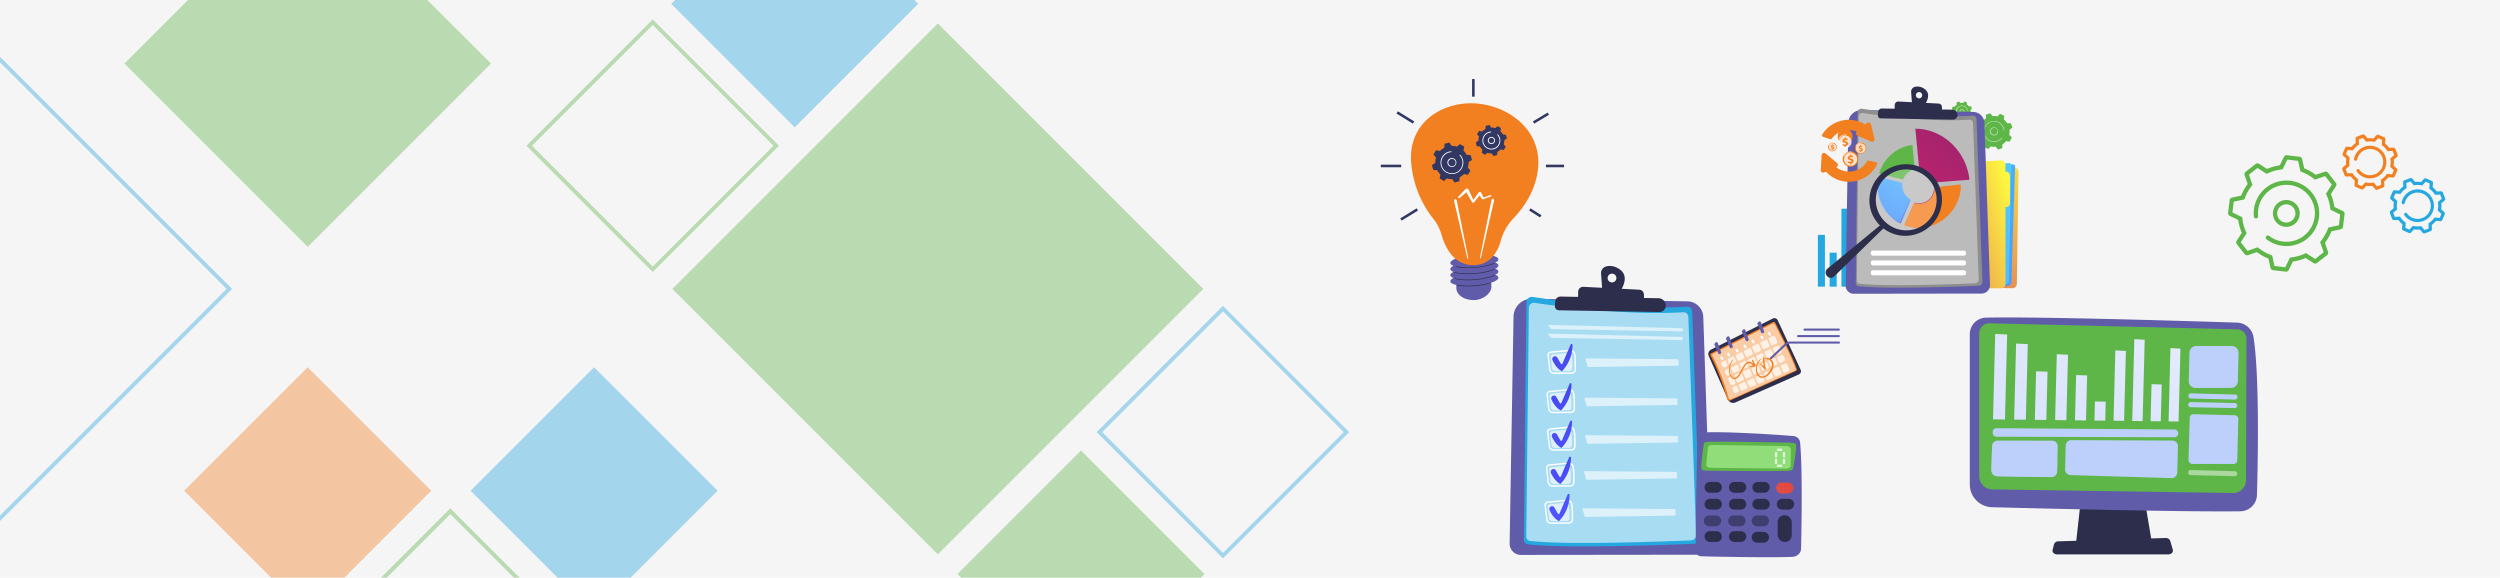 <svg xmlns="http://www.w3.org/2000/svg" xmlns:xlink="http://www.w3.org/1999/xlink" viewBox="0 0 1921 444"><defs><style>.cls-1{fill:#f5f5f5;}.cls-2{fill:#5eb649;}.cls-21,.cls-28,.cls-29,.cls-3,.cls-32,.cls-43,.cls-55{fill:#fff;}.cls-4{fill:#e992ec;}.cls-5{fill:url(#linear-gradient);}.cls-6{fill:url(#linear-gradient-2);}.cls-7{fill:url(#linear-gradient-3);}.cls-8{fill:url(#linear-gradient-4);}.cls-9{fill:url(#linear-gradient-5);}.cls-10{fill:#25a8e0;}.cls-11{fill:url(#linear-gradient-6);}.cls-12{fill:url(#linear-gradient-7);}.cls-13{fill:url(#linear-gradient-8);}.cls-14{fill:url(#linear-gradient-9);}.cls-15{fill:url(#linear-gradient-10);}.cls-16{fill:url(#linear-gradient-11);}.cls-17{fill:url(#linear-gradient-12);}.cls-18{fill:url(#linear-gradient-13);}.cls-19{fill:#605caa;}.cls-20{fill:#8e8e8e;}.cls-21,.cls-56{opacity:0.4;}.cls-22,.cls-41{fill:#2d2d4c;}.cls-23{fill:url(#linear-gradient-14);}.cls-24{fill:#f38020;}.cls-25{fill:url(#_2);}.cls-26{fill:url(#_2-2);}.cls-27{fill:url(#linear-gradient-15);}.cls-28{opacity:0.78;}.cls-29{opacity:0.21;}.cls-30{fill:#333863;}.cls-31,.cls-59,.cls-60,.cls-61{fill:none;}.cls-31{stroke:#333863;stroke-width:2px;}.cls-31,.cls-59,.cls-60{stroke-miterlimit:10;}.cls-32,.cls-33{opacity:0.6;}.cls-34{fill:url(#linear-gradient-16);}.cls-35{fill:url(#linear-gradient-17);}.cls-36{fill:url(#linear-gradient-18);}.cls-37{fill:url(#linear-gradient-19);}.cls-38{fill:url(#linear-gradient-20);}.cls-39{fill:#90dd7a;}.cls-40{fill:url(#linear-gradient-21);}.cls-41{opacity:0.63;}.cls-42{opacity:0.7;}.cls-43{opacity:0.72;}.cls-44{fill:#bdd0fb;}.cls-45{fill:url(#linear-gradient-22);}.cls-46{fill:url(#linear-gradient-23);}.cls-47{fill:url(#linear-gradient-24);}.cls-48{fill:url(#linear-gradient-25);}.cls-49{fill:url(#linear-gradient-26);}.cls-50{fill:url(#linear-gradient-27);}.cls-51{fill:url(#linear-gradient-28);}.cls-52{fill:url(#linear-gradient-29);}.cls-53{fill:url(#linear-gradient-30);}.cls-54{fill:url(#linear-gradient-31);}.cls-55{opacity:0.47;}.cls-57{fill:#61b34b;}.cls-58{fill:#29a7df;}.cls-59{stroke:#61b34b;}.cls-59,.cls-60{stroke-width:3px;}.cls-60{stroke:#29a7df;}.cls-62{fill:#ef8023;}</style><linearGradient id="linear-gradient" x1="1585.3" y1="123.49" x2="1473.12" y2="270.76" gradientUnits="userSpaceOnUse"><stop offset="0" stop-color="#fdf53f"/><stop offset="1" stop-color="#d93c65"/></linearGradient><linearGradient id="linear-gradient-2" x1="1575.36" y1="170.19" x2="1486.96" y2="176.71" gradientUnits="userSpaceOnUse"><stop offset="0" stop-color="#53d8ff"/><stop offset="1" stop-color="#3840f7"/></linearGradient><linearGradient id="linear-gradient-3" x1="1552.53" y1="171.4" x2="1478.7" y2="175.04" xlink:href="#linear-gradient-2"/><linearGradient id="linear-gradient-4" x1="1547.98" y1="164.74" x2="1454.79" y2="190.34" xlink:href="#linear-gradient"/><linearGradient id="linear-gradient-5" x1="1542.52" y1="145.08" x2="1452.67" y2="169.76" xlink:href="#linear-gradient"/><linearGradient id="linear-gradient-6" x1="1485.16" y1="104.84" x2="1405.16" y2="253" gradientUnits="userSpaceOnUse"><stop offset="0" stop-color="#b37cff"/><stop offset="1" stop-color="#f895e7"/></linearGradient><linearGradient id="linear-gradient-7" x1="1484.33" y1="104.39" x2="1404.32" y2="252.55" xlink:href="#linear-gradient-6"/><linearGradient id="linear-gradient-8" x1="1493.22" y1="109.19" x2="1413.21" y2="257.35" xlink:href="#linear-gradient-6"/><linearGradient id="linear-gradient-9" x1="1502.27" y1="114.07" x2="1422.26" y2="262.23" xlink:href="#linear-gradient-6"/><linearGradient id="linear-gradient-10" x1="1501.15" y1="113.47" x2="1421.14" y2="261.63" xlink:href="#linear-gradient-6"/><linearGradient id="linear-gradient-11" x1="1509.75" y1="118.11" x2="1429.74" y2="266.27" xlink:href="#linear-gradient-6"/><linearGradient id="linear-gradient-12" x1="1519.17" y1="123.2" x2="1439.16" y2="271.36" xlink:href="#linear-gradient-6"/><linearGradient id="linear-gradient-13" x1="1534.5" y1="131.48" x2="1454.49" y2="279.64" xlink:href="#linear-gradient-6"/><linearGradient id="linear-gradient-14" x1="1582.91" y1="326.8" x2="1599.9" y2="359.2" gradientTransform="translate(-133.7 -2.76) rotate(-6.38)" gradientUnits="userSpaceOnUse"><stop offset="0" stop-color="#cb236d"/><stop offset="1" stop-color="#4c246d"/></linearGradient><linearGradient id="_2" x1="1555.74" y1="318.02" x2="1574.95" y2="355.43" gradientTransform="translate(-133.7 -2.76) rotate(-6.38)" gradientUnits="userSpaceOnUse"><stop offset="0" stop-color="#53d8ff"/><stop offset="0.79" stop-color="#3e60f9"/><stop offset="1" stop-color="#3840f7"/></linearGradient><linearGradient id="_2-2" x1="1598.81" y1="275.09" x2="1490.6" y2="424.74" xlink:href="#_2"/><linearGradient id="linear-gradient-15" x1="1559.91" y1="340.64" x2="1733.18" y2="180.52" xlink:href="#linear-gradient-14"/><linearGradient id="linear-gradient-16" x1="622.32" y1="3371.01" x2="553.7" y2="3488.13" gradientTransform="matrix(1, -0.02, 0.02, 1, 557.77, -3113.24)" gradientUnits="userSpaceOnUse"><stop offset="0" stop-color="#4042e2"/><stop offset="1" stop-color="#4f52ff"/></linearGradient><linearGradient id="linear-gradient-17" x1="623.57" y1="3340.86" x2="554.95" y2="3457.98" xlink:href="#linear-gradient-16"/><linearGradient id="linear-gradient-18" x1="634.88" y1="3378.37" x2="566.26" y2="3495.49" xlink:href="#linear-gradient-16"/><linearGradient id="linear-gradient-19" x1="644.19" y1="3406.1" x2="553.9" y2="3531.99" xlink:href="#linear-gradient-16"/><linearGradient id="linear-gradient-20" x1="657.23" y1="3391.67" x2="588.61" y2="3508.79" xlink:href="#linear-gradient-16"/><linearGradient id="linear-gradient-21" x1="1375.52" y1="370.15" x2="1345.82" y2="405.17" gradientUnits="userSpaceOnUse"><stop offset="0" stop-color="#e1473d"/><stop offset="1" stop-color="#e9605a"/></linearGradient><linearGradient id="linear-gradient-22" x1="1644.1" y1="362.95" x2="1701.39" y2="219.12" gradientUnits="userSpaceOnUse"><stop offset="0" stop-color="#dae3fe"/><stop offset="1" stop-color="#e9effd"/></linearGradient><linearGradient id="linear-gradient-23" x1="1636.66" y1="359.98" x2="1693.95" y2="216.16" xlink:href="#linear-gradient-22"/><linearGradient id="linear-gradient-24" x1="1618.96" y1="352.93" x2="1676.26" y2="209.11" xlink:href="#linear-gradient-22"/><linearGradient id="linear-gradient-25" x1="1607.98" y1="348.56" x2="1665.27" y2="204.73" xlink:href="#linear-gradient-22"/><linearGradient id="linear-gradient-26" x1="1601.68" y1="346.05" x2="1658.97" y2="202.22" xlink:href="#linear-gradient-22"/><linearGradient id="linear-gradient-27" x1="1585.54" y1="339.62" x2="1642.83" y2="195.8" xlink:href="#linear-gradient-22"/><linearGradient id="linear-gradient-28" x1="1569.84" y1="333.36" x2="1627.13" y2="189.54" xlink:href="#linear-gradient-22"/><linearGradient id="linear-gradient-29" x1="1558.55" y1="328.87" x2="1615.84" y2="185.04" xlink:href="#linear-gradient-22"/><linearGradient id="linear-gradient-30" x1="1541.44" y1="322.05" x2="1598.73" y2="178.23" xlink:href="#linear-gradient-22"/><linearGradient id="linear-gradient-31" x1="1526.29" y1="316.02" x2="1583.58" y2="172.19" xlink:href="#linear-gradient-22"/></defs><title>audit</title><g id="Calque_1" data-name="Calque 1"><rect class="cls-1" width="1921" height="444"/><path class="cls-2" d="M1545.78,105.73a.22.22,0,0,0,0-.25l-1.91-1.9a12.06,12.06,0,0,0,.22-3.8l2.11-1.67a.2.2,0,0,0,.07-.25l-1.06-3a.23.23,0,0,0-.21-.15h-2.7a11.67,11.67,0,0,0-2.53-2.84l.31-2.68a.22.22,0,0,0-.12-.22L1537,87.52a.22.22,0,0,0-.25,0l-1.9,1.91a12.06,12.06,0,0,0-3.8-.22l-1.67-2.11a.22.22,0,0,0-.25-.07l-3,1.06a.23.23,0,0,0-.15.21v2.7a11.71,11.71,0,0,0-2.84,2.54l-2.68-.32a.22.22,0,0,0-.22.12l-1.41,2.92a.22.22,0,0,0,0,.25l1.91,1.9a12.06,12.06,0,0,0-.22,3.8l-2.11,1.67a.2.2,0,0,0-.07.25l1.06,3a.23.23,0,0,0,.21.15h2.7a11.67,11.67,0,0,0,2.53,2.84l-.31,2.68a.22.22,0,0,0,.12.22l2.92,1.41a.23.23,0,0,0,.25,0l1.9-1.92a12.06,12.06,0,0,0,3.8.22l1.67,2.11a.22.22,0,0,0,.25.08l3-1.07a.23.23,0,0,0,.15-.21V111a11.67,11.67,0,0,0,2.84-2.53l2.68.31a.22.22,0,0,0,.22-.12Z"/><path class="cls-3" d="M1532.28,104a3,3,0,0,1-3-3.63,3,3,0,0,1,5.48-1,3,3,0,0,1-.86,4.18A3,3,0,0,1,1532.28,104Zm0-5.74a2.73,2.73,0,0,0-2.66,2.17,2.72,2.72,0,1,0,4.94-1,2.7,2.7,0,0,0-1.72-1.17A2.65,2.65,0,0,0,1532.27,98.3Z"/><path class="cls-3" d="M1532.22,109a8,8,0,0,1-7.51-5.33,7.77,7.77,0,0,1-.45-2.62,8,8,0,0,1,5.33-7.51,8,8,0,0,1,10.14,4.88h0a7.9,7.9,0,0,1,.36,1.51.68.68,0,0,1,0,.14v0a.15.15,0,0,1-.13.15.15.15,0,0,1-.16-.13,8,8,0,0,0-.37-1.59,7.65,7.65,0,0,0-3.91-4.37,7.57,7.57,0,0,0-5.85-.33,7.66,7.66,0,1,0,8.41,12.13.15.15,0,1,1,.22.2,7.92,7.92,0,0,1-6.1,2.85Z"/><path class="cls-2" d="M1515.31,87.63l-1.15-1a6.7,6.7,0,0,0-.05-2.14l1.11-1a.13.13,0,0,0,0-.14l-.74-1.66a.13.13,0,0,0-.12-.08l-1.5.13a6.55,6.55,0,0,0-1.55-1.47l.06-1.51a.12.12,0,0,0-.08-.12l-1.69-.66a.13.13,0,0,0-.14,0l-1,1.15a6.42,6.42,0,0,0-2.14,0l-1-1.11a.14.14,0,0,0-.15,0l-1.65.73a.13.13,0,0,0-.08.13l.13,1.5a6.5,6.5,0,0,0-1.47,1.54l-1.51,0a.12.12,0,0,0-.13.08l-.65,1.69a.12.12,0,0,0,0,.14l1.16,1a6.36,6.36,0,0,0,0,2.13L1500,88a.12.12,0,0,0,0,.14l.73,1.66a.11.11,0,0,0,.13.07l1.5-.12a6.7,6.7,0,0,0,1.54,1.47l0,1.51a.12.12,0,0,0,.07.12l1.69.66a.12.12,0,0,0,.14,0l1-1.15a6.63,6.63,0,0,0,2.13,0l1,1.11a.12.12,0,0,0,.14,0l1.66-.73a.13.13,0,0,0,.07-.13l-.12-1.5a6.55,6.55,0,0,0,1.47-1.55l1.51.06a.13.13,0,0,0,.12-.08l.66-1.69A.13.13,0,0,0,1515.31,87.63Z"/><path class="cls-3" d="M1507.6,87.5a1.79,1.79,0,0,1-1.39-.68,1.76,1.76,0,1,1,1.39.68Zm0-3.22a1.46,1.46,0,1,0,.91,2.61,1.48,1.48,0,0,0,.55-1,1.46,1.46,0,0,0-1.27-1.63Z"/><path class="cls-4" d="M1515.54,91.5a.16.16,0,0,1-.09,0,.16.16,0,0,1,0-.21c.12-.16.22-.32.33-.49a.15.15,0,0,1,.2,0,.16.16,0,0,1,0,.21l-.33.5A.17.17,0,0,1,1515.54,91.5Z"/><path class="cls-4" d="M1507.93,95.6a.15.15,0,0,1-.15-.14.16.16,0,0,1,.15-.16,8.32,8.32,0,0,0,1.11-.1.15.15,0,0,1,.17.12.14.14,0,0,1-.13.17,8.63,8.63,0,0,1-1.14.11Zm-1.84-.11h0a10.84,10.84,0,0,1-1.13-.25A.15.15,0,1,1,1505,95c.36.09.72.17,1.09.23a.16.16,0,0,1,.13.17A.16.16,0,0,1,1506.09,95.49Zm4.76-.44a.15.15,0,0,1-.14-.1.14.14,0,0,1,.09-.19,9.38,9.38,0,0,0,1-.44.14.14,0,0,1,.2.07.14.14,0,0,1-.07.2,9.91,9.91,0,0,1-1.06.45Zm-7.59-.46-.07,0a9.9,9.9,0,0,1-1-.57.15.15,0,0,1,0-.21.14.14,0,0,1,.2,0,9.29,9.29,0,0,0,1,.55.14.14,0,0,1,.07.2A.15.15,0,0,1,1503.26,94.59Zm10.21-1a.14.14,0,0,1-.12-.06.15.15,0,0,1,0-.21l.1-.08c.26-.2.51-.42.75-.64a.15.15,0,1,1,.2.21,9.58,9.58,0,0,1-.76.67l-.11.08A.16.16,0,0,1,1513.47,93.63Zm-12.64-.76a.14.14,0,0,1-.1-.05A7.86,7.86,0,0,1,1500,92a.16.16,0,0,1,0-.21.15.15,0,0,1,.21,0,9.84,9.84,0,0,0,.76.82.15.15,0,0,1,0,.21A.16.16,0,0,1,1500.83,92.87ZM1499,90.5a.14.14,0,0,1-.13-.08,8.33,8.33,0,0,1-.49-1,.15.15,0,0,1,.08-.19.16.16,0,0,1,.2.08,7.83,7.83,0,0,0,.47,1,.15.15,0,0,1-.06.2Z"/><path class="cls-4" d="M1498,87.69a.14.14,0,0,1-.14-.12c0-.2-.07-.4-.1-.6a.16.16,0,0,1,.13-.17.15.15,0,0,1,.17.13,5.4,5.4,0,0,0,.09.58.14.14,0,0,1-.12.17Z"/><path class="cls-3" d="M1507.57,90.25a4.54,4.54,0,0,1-4.15-2.7,4.49,4.49,0,0,1-.38-1.81,4.52,4.52,0,0,1,8.66-1.84l.12.31a4.26,4.26,0,0,1,.16.54v.07s0,0,0,0a.15.15,0,0,1-.3,0,4.51,4.51,0,0,0-.27-.86h0a4.25,4.25,0,0,0-4.45-2.48,4.36,4.36,0,0,0-1,.29l0,0h0a4.22,4.22,0,1,0,5.15,6.31.15.15,0,0,1,.21,0,.13.13,0,0,1,.06.12.11.11,0,0,1,0,.08,4.47,4.47,0,0,1-1.86,1.53A4.54,4.54,0,0,1,1507.57,90.25Z"/><path class="cls-5" d="M1544.23,128.47l3.62.22a3.36,3.36,0,0,1,3.15,3.4L1549.74,218a3.53,3.53,0,0,1-3.6,3.48l-24.85-.54Z"/><path class="cls-6" d="M1500.83,128.54l45.88-2.22a1.62,1.62,0,0,1,1.7,1.68l-2.83,88.49a3.4,3.4,0,0,1-3.53,3.29l-32.25-1.3Z"/><path class="cls-7" d="M1503.28,130.4l40.35-5.15a1.71,1.71,0,0,1,1.93,1.73l-2,89.26a2.35,2.35,0,0,1-2.29,2.31l-29.69.87Z"/><path class="cls-8" d="M1492.68,126l44.23-2.75A3.82,3.82,0,0,1,1541,127v91.14a3.35,3.35,0,0,1-3.35,3.35h-40.78a3.62,3.62,0,0,1-3.62-3.43l-4.71-87.46A4.44,4.44,0,0,1,1492.68,126Z"/><rect class="cls-9" x="1537.54" y="131.9" width="6.88" height="27.2" rx="2.84"/><rect class="cls-10" x="1396.85" y="180.49" width="5.42" height="39.78"/><rect class="cls-10" x="1405.9" y="194.16" width="5.42" height="26.11"/><rect class="cls-10" x="1414.96" y="160.37" width="5.42" height="59.9"/><rect class="cls-11" x="1424.01" y="205.88" width="5.42" height="14.39"/><rect class="cls-12" x="1433.06" y="168.38" width="5.42" height="51.89"/><rect class="cls-13" x="1442.11" y="177.36" width="5.42" height="42.91"/><rect class="cls-14" x="1451.16" y="187.13" width="5.42" height="33.14"/><rect class="cls-15" x="1460.21" y="148.26" width="5.42" height="72.01"/><rect class="cls-16" x="1469.26" y="155.88" width="5.42" height="64.39"/><rect class="cls-17" x="1478.31" y="167.4" width="5.42" height="52.87"/><rect class="cls-18" x="1487.36" y="207.21" width="5.42" height="13.05"/><path class="cls-19" d="M1430.51,84.58,1516.13,86a8.87,8.87,0,0,1,8.72,8.57l4.25,124.24a6.55,6.55,0,0,1-6.53,6.77l-98.16.14a6.2,6.2,0,0,1-6.22-6.31l2.08-124.93A10.08,10.08,0,0,1,1430.51,84.58Z"/><path class="cls-3" d="M1421.85,195.17h0a.2.2,0,0,1-.2-.2l0-2.69a.19.19,0,0,1,.2-.19h0a.19.19,0,0,1,.19.2l0,2.68A.2.2,0,0,1,1421.85,195.17Z"/><path class="cls-20" d="M1430.79,83.58c11.67,1.78,51.79,7.36,85.08,5.36a2.71,2.71,0,0,1,2.87,2.6l4.54,124.8a3.13,3.13,0,0,1-3,3.23c-14,.59-71.63,2.83-92.13.33a2.46,2.46,0,0,1-2.16-2.47l1.41-131A2.93,2.93,0,0,1,1430.79,83.58Z"/><path class="cls-21" d="M1431.44,86.84c11.23,1.71,49.84,7.08,81.87,5.16a2.59,2.59,0,0,1,2.76,2.5l4.38,120.1a3,3,0,0,1-2.87,3.1c-13.47.57-68.93,2.72-88.66.32a2.36,2.36,0,0,1-2.08-2.38l1.36-126A2.82,2.82,0,0,1,1431.44,86.84Z"/><path class="cls-22" d="M1478.91,68.46a8.73,8.73,0,0,0-7.65-1.68,3.78,3.78,0,0,0-2.74,3.93l.66,8.92,9.7,1S1484.91,72.78,1478.91,68.46Zm-4.39,7.12A2.42,2.42,0,1,1,1477,73.2,2.42,2.42,0,0,1,1474.52,75.58Z"/><path class="cls-22" d="M1455.83,85.17l.07-4.48a2.73,2.73,0,0,1,2.88-2.68l30.87,1.57a2.66,2.66,0,0,1,2.52,2.54l.19,4.31Z"/><path class="cls-22" d="M1446.18,83.37l54,.9a4,4,0,0,1,3.88,3.38l0,.26a3.42,3.42,0,0,1-3.44,4l-55.42-.93a2.23,2.23,0,0,1-2.19-2.37l.16-2.48A2.91,2.91,0,0,1,1446.18,83.37Z"/><path class="cls-2" d="M1462.31,138a12.81,12.81,0,0,1,9-8l-1.76-18.3a.28.28,0,0,0-.31-.25c-11.89,1.46-21.56,10-25.23,21.56a.3.3,0,0,0,.21.39Z"/><path class="cls-23" d="M1486.8,144.13a.55.55,0,0,0-.49.44c-.13.68-.37,2-.41,2.14a16.81,16.81,0,0,1-.8,2.36,12.37,12.37,0,0,1-2.53,3.85,11.89,11.89,0,0,1-10.82,2.92l-.32-.07a.41.41,0,0,0-.48.24l-7.28,16.34c4.69,1.73,8.94,3.22,14.15,2.3,15.13-2.69,25.72-16.4,25.33-31.9Z"/><path class="cls-24" d="M1486.8,144.13c-.31,6.2-4.28,11.47-10.37,12.36a13.86,13.86,0,0,1-5.39-.37.35.35,0,0,0-.41.2l-7.43,16.85a31.35,31.35,0,0,0,14.87,1.73c17.65-2.19,29.56-19,28.53-33.23Z"/><path class="cls-25" d="M1460.78,171.22l7.29-17.36a.28.28,0,0,0-.11-.34c-3.06-2-5.66-5-6.12-9.07-.11-1-.73-2.43-.63-3.41l-17.81-4.21a33.39,33.39,0,0,0-.37,10,32.51,32.51,0,0,0,16.84,24.75A.65.65,0,0,0,1460.78,171.22Z"/><path class="cls-26" d="M1459.82,170.86l7.64-17.19a.51.51,0,0,0-.17-.62,13.3,13.3,0,0,1-5.55-9.5,14.24,14.24,0,0,1,0-3L1443.56,136a.26.26,0,0,0-.31.21,33.28,33.28,0,0,0-.32,9.69A31.74,31.74,0,0,0,1459.82,170.86Z"/><path class="cls-27" d="M1474.69,129.68a12.79,12.79,0,0,1,11.54,10,.64.64,0,0,0,.66.48l26.23-2.05.19-.22c-2.53-21.85-20.3-38.83-41.57-39Z"/><rect class="cls-3" x="1437.49" y="207.67" width="73.21" height="3.9" rx="1.61"/><rect class="cls-3" x="1437.49" y="200.07" width="73.21" height="3.9" rx="1.61"/><rect class="cls-3" x="1437.49" y="192.57" width="73.21" height="3.9" rx="1.61"/><path class="cls-24" d="M1435.92,123.42a1.3,1.3,0,0,0-1.35.6c-.19.32-.4.64-.62,1a16.15,16.15,0,0,1-22.48,3.86,15.7,15.7,0,0,1-3.55-3.44l-7.41,3.15a24.07,24.07,0,0,0,24.34,10.77,23.85,23.85,0,0,0,15.53-9.8,25.08,25.08,0,0,0,1.9-3.17,1.28,1.28,0,0,0-.9-1.83Z"/><path class="cls-24" d="M1411.07,128.49l-9.29,4a1.91,1.91,0,0,1-2.68-1.86l.61-11.31a1.91,1.91,0,0,1,3.14-1.37l8.69,7.28A1.92,1.92,0,0,1,1411.07,128.49Z"/><path class="cls-24" d="M1406.16,106.92a1.29,1.29,0,0,0,1.45-.46A16.1,16.1,0,0,1,1430,103l5.88-5.42a24.07,24.07,0,0,0-23.13-4.21,23.8,23.8,0,0,0-12.51,9.91,1.28,1.28,0,0,0,.69,1.89Q1403.18,105.9,1406.16,106.92Z"/><path class="cls-24" d="M1426.86,101.12l7.74-6.54a1.92,1.92,0,0,1,3.1,1l2.67,11a1.92,1.92,0,0,1-2.62,2.22l-10.41-4.47A1.92,1.92,0,0,1,1426.86,101.12Z"/><circle class="cls-24" cx="1408.01" cy="112.98" r="3.31"/><path class="cls-3" d="M1405.28,111.81l-.09,0a.2.2,0,0,1-.09-.27,3.25,3.25,0,0,1,2.91-1.79,2.78,2.78,0,0,1,.58.06.19.19,0,1,1-.07.38,2.9,2.9,0,0,0-3.06,1.53A.21.21,0,0,1,1405.28,111.81Z"/><circle class="cls-28" cx="1408.08" cy="113.06" r="2.8"/><path class="cls-24" d="M1407.81,115.14v-.31a2.38,2.38,0,0,1-.86-.18.19.19,0,0,1-.1-.21l.08-.28a.18.18,0,0,1,.24-.12,2.13,2.13,0,0,0,.79.17c.31,0,.54-.11.54-.32s-.18-.31-.61-.42c-.6-.17-1-.43-1-1s.35-.85,1-1v-.31a.18.18,0,0,1,.17-.18h.18a.18.18,0,0,1,.18.18v.28a2.25,2.25,0,0,1,.68.12.18.18,0,0,1,.11.21l-.07.26a.18.18,0,0,1-.24.12,1.76,1.76,0,0,0-.66-.12c-.36,0-.47.15-.47.29s.22.28.69.42c.68.2,1,.48,1,1s-.35.87-1,1v.34a.18.18,0,0,1-.18.18H1408A.18.18,0,0,1,1407.81,115.14Z"/><circle class="cls-24" cx="1417.75" cy="108.93" r="5.76" transform="matrix(0.16, -0.99, 0.99, 0.16, 1083.13, 1490.92)"/><path class="cls-3" d="M1413,106.73l-.09,0a.21.21,0,0,1-.08-.27,5.48,5.48,0,0,1,4.92-3,5.55,5.55,0,0,1,1,.09.21.21,0,0,1,.16.23.2.2,0,0,1-.23.16,4.87,4.87,0,0,0-.93-.08,5.08,5.08,0,0,0-4.57,2.81A.21.21,0,0,1,1413,106.73Z"/><circle class="cls-28" cx="1417.88" cy="109.05" r="4.88"/><path class="cls-24" d="M1417.4,112.68v-.53a4.55,4.55,0,0,1-1.49-.33.3.3,0,0,1-.17-.36l.14-.49a.3.3,0,0,1,.42-.21,3.41,3.41,0,0,0,1.37.29c.53,0,.93-.18.93-.55s-.31-.53-1-.73c-1-.29-1.81-.75-1.81-1.68s.61-1.48,1.68-1.65v-.53a.31.31,0,0,1,.31-.31h.31a.31.31,0,0,1,.31.31v.48a3.79,3.79,0,0,1,1.18.21.3.3,0,0,1,.19.37l-.13.46a.3.3,0,0,1-.4.2,3.29,3.29,0,0,0-1.16-.21c-.63,0-.81.27-.81.5s.38.49,1.2.74c1.17.35,1.66.84,1.66,1.72a1.81,1.81,0,0,1-1.75,1.7v.6a.3.3,0,0,1-.31.3h-.31A.3.3,0,0,1,1417.4,112.68Z"/><circle class="cls-24" cx="1421.86" cy="122.23" r="5.93"/><path class="cls-3" d="M1417,120l-.09,0a.21.21,0,0,1-.08-.27,5.64,5.64,0,0,1,5.06-3.11,5.77,5.77,0,0,1,1,.09.2.2,0,0,1,.16.23.2.2,0,0,1-.23.16,5,5,0,0,0-1-.09,5.25,5.25,0,0,0-4.71,2.9A.2.2,0,0,1,1417,120Z"/><circle class="cls-28" cx="1421.99" cy="122.36" r="5.02" transform="translate(716.63 1363.13) rotate(-65.3)"/><path class="cls-24" d="M1421.5,126.09v-.54a4.74,4.74,0,0,1-1.53-.33.32.32,0,0,1-.18-.38l.14-.51a.31.31,0,0,1,.43-.2,3.86,3.86,0,0,0,1.42.29c.54,0,1-.18,1-.56s-.31-.55-1.07-.76c-1.09-.29-1.87-.77-1.87-1.72s.63-1.53,1.73-1.7v-.55a.32.32,0,0,1,.31-.32h.33a.32.32,0,0,1,.31.32v.49a4,4,0,0,1,1.22.22.31.31,0,0,1,.19.38l-.12.47a.33.33,0,0,1-.42.22,3.23,3.23,0,0,0-1.19-.22c-.65,0-.84.27-.84.51s.39.5,1.24.76c1.2.36,1.71.87,1.71,1.77a1.86,1.86,0,0,1-1.81,1.75v.61a.31.31,0,0,1-.31.32h-.32A.32.32,0,0,1,1421.5,126.09Z"/><circle class="cls-24" cx="1429.73" cy="113.88" r="4.34" transform="translate(938.33 1461.33) rotate(-74.52)"/><path class="cls-3" d="M1426.15,112.28a.14.14,0,0,1-.09,0,.19.19,0,0,1-.09-.26,4.18,4.18,0,0,1,3.76-2.31,4.87,4.87,0,0,1,.76.06.2.2,0,0,1,.15.23.2.2,0,0,1-.23.16,3.83,3.83,0,0,0-4.09,2A.18.18,0,0,1,1426.15,112.28Z"/><circle class="cls-28" cx="1429.82" cy="113.98" r="3.68"/><path class="cls-24" d="M1429.46,116.71v-.4a3.5,3.5,0,0,1-1.12-.24.24.24,0,0,1-.13-.28l.1-.37a.23.23,0,0,1,.32-.15,2.74,2.74,0,0,0,1,.22c.41,0,.71-.14.71-.42s-.24-.4-.79-.55c-.8-.22-1.37-.56-1.37-1.27s.46-1.11,1.26-1.24v-.4a.23.23,0,0,1,.24-.23h.23a.23.23,0,0,1,.24.23V112a2.71,2.71,0,0,1,.88.16.23.23,0,0,1,.15.28l-.09.34a.24.24,0,0,1-.31.16,2.41,2.41,0,0,0-.87-.16c-.48,0-.62.2-.62.37s.29.37.91.56c.88.27,1.25.64,1.25,1.3a1.36,1.36,0,0,1-1.32,1.28v.45a.23.23,0,0,1-.23.23h-.24A.23.23,0,0,1,1429.46,116.71Z"/><path class="cls-22" d="M1446,172l-41.75,34.4a3.9,3.9,0,0,0-.33,5.71l.26.27a3.62,3.62,0,0,0,5.13.08l38.92-38Z"/><ellipse class="cls-29" cx="1464.33" cy="153.73" rx="25.1" ry="24.65" transform="translate(32.63 497.41) rotate(-19.49)"/><path class="cls-22" d="M1455.18,127.87C1440.64,133,1433,148.77,1438,163a27.69,27.69,0,0,0,35.48,16.54c14.54-5.15,22.23-20.9,17.18-35.17A27.69,27.69,0,0,0,1455.18,127.87Zm17,47.91a23.4,23.4,0,1,1,14.65-30A23.62,23.62,0,0,1,1472.14,175.78Z"/><path class="cls-19" d="M1146,220.44c-.07,4.92-6.39,10.17-13.69,10.17s-12.83-3.85-13.23-8.76c-.95-11.71,5.92-11.59,13.23-11.59S1146.19,208.26,1146,220.44Z"/><ellipse class="cls-19" cx="1132.92" cy="214.74" rx="18.52" ry="4.84" transform="translate(-13.59 91.74) rotate(-4.61)"/><ellipse class="cls-19" cx="1132.92" cy="210.05" rx="18.52" ry="4.84" transform="translate(-13.22 91.73) rotate(-4.61)"/><ellipse class="cls-19" cx="1132.92" cy="205.37" rx="18.52" ry="4.84" transform="translate(-12.84 91.71) rotate(-4.61)"/><ellipse class="cls-19" cx="1132.92" cy="200.68" rx="18.52" ry="4.84" transform="translate(-12.46 91.7) rotate(-4.61)"/><path class="cls-22" d="M1127.82,220a43.94,43.94,0,0,1-8.09-.66.23.23,0,0,1-.19-.28.24.24,0,0,1,.28-.2,52.62,52.62,0,0,0,13.47.43,57.92,57.92,0,0,0,11.3-1.95.25.25,0,1,1,.14.47,58.32,58.32,0,0,1-11.4,2C1131.44,220,1129.58,220,1127.82,220Z"/><path class="cls-22" d="M1127.87,215.34a38.81,38.81,0,0,1-9.93-1.07.25.25,0,0,1-.17-.3.24.24,0,0,1,.3-.17c3.54,1,9.23,1.32,15.22.83s11.47-1.68,14.8-3.22a.25.25,0,0,1,.21.45c-3.39,1.56-9,2.78-15,3.26C1131.47,215.27,1129.63,215.34,1127.87,215.34Z"/><path class="cls-22" d="M1127.82,210.66a35.59,35.59,0,0,1-10.47-1.26.24.24,0,0,1-.15-.31.25.25,0,0,1,.31-.15c3.48,1.15,9.38,1.52,15.78,1,5.94-.48,11.47-1.68,14.8-3.22a.24.24,0,0,1,.33.12.25.25,0,0,1-.12.32c-3.39,1.56-9,2.78-15,3.27C1131.44,210.59,1129.58,210.66,1127.82,210.66Z"/><path class="cls-22" d="M1127.85,206a42,42,0,0,1-8.81-.81.24.24,0,0,1-.19-.29.24.24,0,0,1,.29-.18,51.16,51.16,0,0,0,14.15.56c5.88-.47,11.39-1.66,14.73-3.18a.24.24,0,1,1,.2.44c-3.39,1.55-9,2.75-14.89,3.23C1131.46,205.9,1129.61,206,1127.85,206Z"/><path class="cls-24" d="M1107.62,180.23a34.32,34.32,0,0,0-6.17-12,79.82,79.82,0,0,1-17.19-44.44c-1.77-30.88,25.62-46.34,50.61-44.24s49.65,20.71,47,49.43c-1.66,17.68-11.55,31.09-18.92,38.79a40.83,40.83,0,0,0-9.82,17.4c-2.21,8-7.47,17.93-20,18.53C1116.92,204.44,1110.2,189.36,1107.62,180.23Z"/><path class="cls-3" d="M1137.23,197.81,1146,154c.18-.91.76-1.52,1.29-1.36s.82,1,.64,1.92c0,0,0,.05,0,.08l-10,43.36c-.07.33-.29.54-.48.46S1137.17,198.13,1137.23,197.81Z"/><path class="cls-3" d="M1128.16,198.16l-8.75-43.78c-.18-.9-.76-1.51-1.29-1.35s-.82,1-.64,1.92a.19.19,0,0,1,0,.07l10,43.37c.08.33.29.53.48.46S1128.22,198.48,1128.16,198.16Z"/><path class="cls-3" d="M1145.92,150.28a1.09,1.09,0,0,0-1.15-.23l-4.87,1.75-1.69-3.71a1,1,0,0,0-.59-.46,1.42,1.42,0,0,0-1.5.36h0l-4,5.62-3.72-8h0a1,1,0,0,0-.57-.49,1.75,1.75,0,0,0-1.83.28l-5.6,5.93c-.23.24-.15.57.19.75a1.15,1.15,0,0,0,1.19-.1l4.93-4.23,4.44,7.61h0a.8.8,0,0,0,.4.3,1.12,1.12,0,0,0,1.16-.23l4.28-5.29,1.61,2.67,0,0,0,0a1.06,1.06,0,0,0,1.14.23l5.78-2.08C1146,150.89,1146.14,150.55,1145.92,150.28Z"/><path class="cls-30" d="M1122,110.79a.21.21,0,0,0-.27,0l-2.23,1.89a12.61,12.61,0,0,0-4.07-.58l-1.61-2.43a.23.23,0,0,0-.26-.1l-3.39.87a.25.25,0,0,0-.18.21l-.23,2.91a12.65,12.65,0,0,0-3.3,2.48l-2.85-.59a.26.26,0,0,0-.26.11l-1.78,3a.24.24,0,0,0,0,.27l1.9,2.23a12.61,12.61,0,0,0-.58,4.07l-2.44,1.61a.26.26,0,0,0-.1.26l.88,3.39a.23.23,0,0,0,.21.18l2.9.23a12.87,12.87,0,0,0,2.48,3.3l-.58,2.85a.24.24,0,0,0,.11.26l3,1.78a.26.26,0,0,0,.28,0l2.22-1.9a12.67,12.67,0,0,0,4.08.58l1.61,2.44a.25.25,0,0,0,.26.1l3.39-.87a.27.27,0,0,0,.18-.22l.23-2.9a12.82,12.82,0,0,0,3.29-2.48l2.86.58a.22.22,0,0,0,.25-.11l1.78-3a.23.23,0,0,0,0-.28l-1.89-2.22a12.67,12.67,0,0,0,.58-4.08l2.43-1.61a.22.22,0,0,0,.1-.26l-.87-3.39a.23.23,0,0,0-.21-.17L1127,119a12.79,12.79,0,0,0-2.47-3.29l.58-2.86a.24.24,0,0,0-.11-.25Z"/><path class="cls-3" d="M1115.71,128.33a3.55,3.55,0,0,1-1-.14,3.42,3.42,0,1,1,1.93-6.56,3.37,3.37,0,0,1,2,1.64,3.41,3.41,0,0,1,.27,2.6,3.42,3.42,0,0,1-3.27,2.46Zm0-6.22a2.9,2.9,0,0,0-1.34.34h0a2.82,2.82,0,1,0,2.13-.22A2.71,2.71,0,0,0,1115.7,122.11Zm-1.48.07Z"/><path class="cls-3" d="M1115.67,133.73a8.76,8.76,0,0,1-8.48-6.57,8.64,8.64,0,0,1-.28-2.18,8.79,8.79,0,0,1,6.58-8.49l.21,0a9,9,0,0,1,1.46-.21h.17l0,.63a7.77,7.77,0,0,0-1.72.25h0A8.13,8.13,0,1,0,1123.8,125a8.28,8.28,0,0,0-.25-2,8.18,8.18,0,0,0-2.16-3.76l.44-.44a8.75,8.75,0,0,1,2.32,4,8.64,8.64,0,0,1,.28,2.18,8.79,8.79,0,0,1-6.58,8.49A8.62,8.62,0,0,1,1115.67,133.73Z"/><path class="cls-30" d="M1150.89,97a.2.2,0,0,0-.22,0L1149,98.44a9.62,9.62,0,0,0-3.17-.45l-1.25-1.89a.2.2,0,0,0-.21-.08l-2.63.68a.18.18,0,0,0-.14.16l-.18,2.26a9.8,9.8,0,0,0-2.56,1.93l-2.23-.46a.19.19,0,0,0-.19.09L1135,103a.2.2,0,0,0,0,.22l1.47,1.73a10.17,10.17,0,0,0-.45,3.17l-1.89,1.25a.18.18,0,0,0-.08.2l.68,2.63a.18.18,0,0,0,.16.14l2.27.19a9.87,9.87,0,0,0,1.92,2.56l-.45,2.22a.18.18,0,0,0,.08.2l2.35,1.38a.18.18,0,0,0,.21,0l1.73-1.47a9.62,9.62,0,0,0,3.17.45l1.25,1.89a.18.18,0,0,0,.2.08l2.64-.68a.18.18,0,0,0,.14-.16l.18-2.26a9.8,9.8,0,0,0,2.56-1.93l2.22.46a.2.2,0,0,0,.2-.09l1.38-2.34a.2.2,0,0,0,0-.22l-1.47-1.73a10.17,10.17,0,0,0,.45-3.17l1.89-1.25a.19.19,0,0,0,.08-.2l-.68-2.63a.18.18,0,0,0-.17-.14l-2.26-.19a10.1,10.1,0,0,0-1.92-2.56l.45-2.22a.18.18,0,0,0-.09-.2Z"/><path class="cls-3" d="M1146,110.68a2.75,2.75,0,0,1-1.32-5.17h0a2.75,2.75,0,0,1,2.63,4.84A2.83,2.83,0,0,1,1146,110.68Zm-1-4.58a2.08,2.08,0,1,0,3,2.42,2.05,2.05,0,0,0-.17-1.59,2.08,2.08,0,0,0-2.82-.83Z"/><path class="cls-3" d="M1146,114.89a6.95,6.95,0,0,1-6.68-5.19,7.26,7.26,0,0,1-.22-1.73,6.93,6.93,0,0,1,5.19-6.67h0a6.13,6.13,0,0,1,1.35-.21h.1l0,.67a5.85,5.85,0,0,0-1.31.2h0a6.23,6.23,0,0,0,3.11,12.07,6.25,6.25,0,0,0,4.68-6,6,6,0,0,0-.2-1.56,6.18,6.18,0,0,0-1.65-2.88l.47-.48a6.94,6.94,0,0,1,2,4.92,6.92,6.92,0,0,1-5.18,6.68A7.39,7.39,0,0,1,1146,114.89Z"/><line class="cls-31" x1="1076.49" y1="168.66" x2="1089.07" y2="160.91"/><line class="cls-31" x1="1086.16" y1="94.13" x2="1073.58" y2="86.39"/><line class="cls-31" x1="1061" y1="127.52" x2="1076.68" y2="127.52"/><line class="cls-31" x1="1132.14" y1="60.74" x2="1132.13" y2="74.29"/><line class="cls-31" x1="1183.91" y1="166.24" x2="1175.5" y2="160.91"/><line class="cls-31" x1="1178.4" y1="94.13" x2="1189.72" y2="87.36"/><line class="cls-31" x1="1201.82" y1="127.52" x2="1187.89" y2="127.52"/><path class="cls-2" d="M1756.58,208.77l-.28,0-9.69-1.18a2.28,2.28,0,0,1-2-1.81l-1.52-7.07a36.69,36.69,0,0,1-8.88-5l-6.84,2.36a2.31,2.31,0,0,1-2.58-.76l-6-7.68a2.32,2.32,0,0,1-.12-2.69l3.93-6.07a37.08,37.08,0,0,1-2.75-9.83l-6.5-3.16a2.31,2.31,0,0,1-1.29-2.36l1.18-9.69a2.28,2.28,0,0,1,1.81-2l7.07-1.52a37,37,0,0,1,5-8.89l-2.36-6.84a2.32,2.32,0,0,1,.76-2.58l7.68-6a2.33,2.33,0,0,1,2.69-.13l6.07,3.93a37.44,37.44,0,0,1,9.83-2.74l3.16-6.5a2.32,2.32,0,0,1,2.36-1.29l9.69,1.17a2.31,2.31,0,0,1,2,1.82l1.52,7.07a37,37,0,0,1,8.89,5l6.84-2.36a2.32,2.32,0,0,1,2.58.76l6,7.68a2.32,2.32,0,0,1,.13,2.68l-3.93,6.08a37.34,37.34,0,0,1,2.74,9.83l6.5,3.16a2.31,2.31,0,0,1,1.29,2.36l-1.17,9.69a2.31,2.31,0,0,1-1.82,2l-7.07,1.52a36.69,36.69,0,0,1-5,8.88l2.36,6.85a2.32,2.32,0,0,1-.76,2.58l-7.68,6a2.3,2.3,0,0,1-2.68.12l-6.08-3.93a37,37,0,0,1-9.83,2.75l-3.16,6.5A2.31,2.31,0,0,1,1756.58,208.77Zm-8.88-4.38,8.3,1,3.65-7.5.9-.1a33.87,33.87,0,0,0,10.55-2.94l.82-.38,7,4.53,6.58-5.16-2.73-7.89.57-.71a33.51,33.51,0,0,0,5.38-9.53l.31-.85,8.16-1.75,1-8.3-7.5-3.65-.1-.9a33.89,33.89,0,0,0-2.95-10.55l-.38-.82,4.53-7-5.16-6.58-7.88,2.73-.71-.57a33.7,33.7,0,0,0-9.54-5.38l-.85-.31-1.75-8.16-8.3-1-3.65,7.5-.9.09a34,34,0,0,0-10.54,3l-.83.38-7-4.53-6.58,5.16,2.73,7.89-.57.7a33.7,33.7,0,0,0-5.38,9.54l-.31.85-8.16,1.75-1,8.3,7.5,3.65.1.9a33.87,33.87,0,0,0,2.94,10.55l.38.82-4.53,7,5.16,6.58,7.89-2.73.71.57a33.51,33.51,0,0,0,9.53,5.38l.85.31Zm-31.19-50.19Zm-1.64-.2h0ZM1757,189.08a24.6,24.6,0,0,1-3.08-.19,25.16,25.16,0,0,1-12.41-5.1,1.65,1.65,0,0,1,2-2.6,21.87,21.87,0,1,0-8.38-15.28,1.65,1.65,0,1,1-3.28.3,24.65,24.65,0,0,1,.08-5.36,25.18,25.18,0,1,1,25,28.23Z"/><path class="cls-2" d="M1756.8,174.31a10.32,10.32,0,0,1-9.61-14h0a10.31,10.31,0,1,1,9.61,14Zm-6.54-12.83a7,7,0,1,0,9.07-4,7,7,0,0,0-9.07,4Z"/><path class="cls-24" d="M1826.21,145.89a1.55,1.55,0,0,1-1.19-.56l-2.1-2.47a18.72,18.72,0,0,1-4.55-.1l-2.21,2.37a1.54,1.54,0,0,1-1.76.37l-4.3-1.89a1.56,1.56,0,0,1-.92-1.56l.27-3.23a18.52,18.52,0,0,1-3.15-3.29l-3.24.12a1.56,1.56,0,0,1-1.51-1l-1.7-4.37a1.55,1.55,0,0,1,.45-1.75l2.47-2.1a18.24,18.24,0,0,1,.11-4.55l-2.38-2.21a1.54,1.54,0,0,1-.37-1.76l1.9-4.3a1.56,1.56,0,0,1,1.55-.92l3.23.27a18.25,18.25,0,0,1,3.3-3.15l-.13-3.24a1.56,1.56,0,0,1,1-1.51l4.37-1.7a1.55,1.55,0,0,1,1.75.45l2.1,2.48a17.77,17.77,0,0,1,4.55.1L1826,104a1.55,1.55,0,0,1,1.77-.37l4.29,1.9a1.53,1.53,0,0,1,.92,1.55l-.27,3.23a17.91,17.91,0,0,1,3.15,3.3l3.24-.13a1.59,1.59,0,0,1,1.51,1l1.7,4.37a1.55,1.55,0,0,1-.45,1.75l-2.47,2.1a18.22,18.22,0,0,1-.11,4.55l2.38,2.21a1.55,1.55,0,0,1,.37,1.77l-1.89,4.29a1.55,1.55,0,0,1-1.56.92l-3.23-.27a18.17,18.17,0,0,1-3.29,3.15l.12,3.24a1.56,1.56,0,0,1-1,1.51l-4.37,1.7A1.55,1.55,0,0,1,1826.21,145.89Zm-11.86-2.44h0Zm9.59-3.22,2.54,3,3.16-1.22-.15-3.94.57-.39a15.55,15.55,0,0,0,3.7-3.54l.41-.54,3.93.33,1.36-3.1-2.88-2.68.12-.67a15.71,15.71,0,0,0,.12-5.12l-.1-.68,3-2.54L1838.5,116l-3.93.15-.39-.57a15.55,15.55,0,0,0-3.54-3.7l-.54-.41.33-3.93-3.1-1.36-2.68,2.89-.67-.13a15.71,15.71,0,0,0-5.12-.11l-.68.09-2.54-3-3.16,1.23.15,3.94-.57.38a16,16,0,0,0-3.7,3.54l-.41.54-3.93-.33-1.36,3.11,2.89,2.67-.13.67a15.44,15.44,0,0,0-.11,5.12l.09.68-3,2.55,1.23,3.15,3.94-.14.38.56a15.55,15.55,0,0,0,3.54,3.7l.54.41-.33,3.93,3.1,1.37,2.68-2.89.67.12a15.71,15.71,0,0,0,5.12.12Zm16-8.95Zm-36.57-16.13h0Zm.91-.54ZM1831,107.8Zm-4.29-1.9Zm-10.48-.24h0Zm-1-.26h0Zm5.93,31.71a12.62,12.62,0,0,1-10.24-5.31,1.22,1.22,0,0,1,.29-1.72,1.24,1.24,0,0,1,1.72.29,10.09,10.09,0,1,0-1-9.9,10.65,10.65,0,0,0-.66,2,1.24,1.24,0,1,1-2.42-.5,12,12,0,0,1,.82-2.54,12.54,12.54,0,1,1,11.48,17.63Z"/><path class="cls-10" d="M1862.76,179.39a1.58,1.58,0,0,1-1.19-.55l-2.1-2.48a18.22,18.22,0,0,1-4.55-.1l-2.21,2.38a1.56,1.56,0,0,1-1.77.36l-4.29-1.89a1.56,1.56,0,0,1-.93-1.55l.28-3.24a17.85,17.85,0,0,1-3.15-3.29l-3.24.12a1.54,1.54,0,0,1-1.51-1l-1.7-4.38a1.56,1.56,0,0,1,.44-1.75l2.48-2.09a18.8,18.8,0,0,1,.1-4.56l-2.37-2.2a1.55,1.55,0,0,1-.37-1.77l1.89-4.3a1.58,1.58,0,0,1,1.56-.92l3.23.27a18.52,18.52,0,0,1,3.29-3.15l-.12-3.24a1.56,1.56,0,0,1,1-1.51l4.38-1.7a1.55,1.55,0,0,1,1.75.45l2.1,2.48a18.23,18.23,0,0,1,4.55.1l2.2-2.38a1.56,1.56,0,0,1,1.78-.36l4.29,1.89a1.54,1.54,0,0,1,.92,1.55l-.27,3.23a18.58,18.58,0,0,1,3.15,3.3l3.24-.12a1.56,1.56,0,0,1,1.51,1l1.7,4.37a1.57,1.57,0,0,1-.45,1.76l-2.48,2.09a17.85,17.85,0,0,1-.1,4.56l2.38,2.2a1.55,1.55,0,0,1,.37,1.77l-1.9,4.29a1.55,1.55,0,0,1-1.55.93l-3.23-.27a18.19,18.19,0,0,1-3.3,3.14l.13,3.25a1.57,1.57,0,0,1-1,1.51l-4.37,1.69A1.55,1.55,0,0,1,1862.76,179.39ZM1850.9,177Zm9.59-3.23,2.54,3,3.16-1.22-.15-3.94.57-.39a15.71,15.71,0,0,0,3.7-3.53l.41-.55,3.93.33,1.36-3.1-2.89-2.68.13-.67a15.71,15.71,0,0,0,.11-5.12l-.09-.67,3-2.55-1.23-3.16-3.94.15-.38-.56a16,16,0,0,0-3.54-3.71l-.54-.41L1867,141l-3.11-1.37-2.67,2.89-.67-.13a16,16,0,0,0-5.12-.11l-.68.09-2.55-3-3.16,1.23.15,3.94-.56.38a16,16,0,0,0-3.7,3.54l-.41.55-3.93-.33-1.37,3.1,2.89,2.68-.12.67a15.71,15.71,0,0,0-.12,5.12l.1.67-3,2.55,1.22,3.16,3.94-.15.39.56a15.55,15.55,0,0,0,3.54,3.7l.54.41-.33,3.93,3.1,1.37,2.68-2.89.67.12a15.71,15.71,0,0,0,5.12.12Zm16-8.95Zm-36.57-16.13h0Zm.91-.54Zm26.74-6.81Zm-4.29-1.89Zm-10.49-.24Zm-1-.26h0Zm5.94,31.7a12.58,12.58,0,0,1-10.25-5.31,1.23,1.23,0,0,1,2-1.42,10.1,10.1,0,1,0-1-9.9,9.17,9.17,0,0,0-.66,2,1.24,1.24,0,0,1-2.42-.5,12.73,12.73,0,0,1,.81-2.54,12.55,12.55,0,1,1,11.49,17.63Z"/><path class="cls-19" d="M1177.25,229.56l119.39,2a12.38,12.38,0,0,1,12.16,12l5.86,173.25a9.13,9.13,0,0,1-9.11,9.43l-136.88.16a8.67,8.67,0,0,1-8.67-8.81l3-174.22A14,14,0,0,1,1177.25,229.56Z"/><path class="cls-10" d="M1177.64,228.17c16.27,2.49,72.22,10.28,118.63,7.51a3.77,3.77,0,0,1,4,3.63l6.28,174a4.34,4.34,0,0,1-4.15,4.49c-19.52.82-99.89,3.91-128.47.43a3.45,3.45,0,0,1-3-3.46l2-182.64A4.08,4.08,0,0,1,1177.64,228.17Z"/><path class="cls-32" d="M1179.31,232.71c15.65,2.39,69.5,9.89,114.16,7.23a3.63,3.63,0,0,1,3.85,3.49l6,167.47a4.19,4.19,0,0,1-4,4.33c-18.78.79-96.12,3.76-123.63.41a3.31,3.31,0,0,1-2.91-3.33l2-175.76A3.93,3.93,0,0,1,1179.31,232.71Z"/><g class="cls-33"><path class="cls-3" d="M1292.46,254.63a.61.61,0,0,0,.62-.64l0-1.11a.72.72,0,0,0-.69-.67L1190,249.66c-.35,0-.47.22-.25.5l1.72,2.24a1.52,1.52,0,0,0,1,.52Z"/></g><g class="cls-33"><path class="cls-3" d="M1189.87,256.35c-.36,0-.47.21-.25.5l1.71,2.23a1.53,1.53,0,0,0,1.05.53l100,1.7a.6.6,0,0,0,.62-.64l-.06-1.1a.71.71,0,0,0-.68-.67Z"/></g><path class="cls-3" d="M1206.82,317.43h0l-13.44.07a3.64,3.64,0,0,1-3.77-3l-1.35-11.26a2.47,2.47,0,0,1,.56-1.87,3,3,0,0,1,2.06-1.06h0c1.13-.1,2.69-.25,4.4-.43,3.74-.37,8-.8,10.46-.87h.06a3.78,3.78,0,0,1,3.78,2.6c.74,2.58.75,7.48.7,12.71A3.35,3.35,0,0,1,1206.82,317.43Zm-15.88-16.06a1.91,1.91,0,0,0-1.3.66,1.34,1.34,0,0,0-.32,1.05l1.35,11.26a2.56,2.56,0,0,0,2.67,2.08l13.44-.08h0a2.25,2.25,0,0,0,2.34-2.06c.06-5.14,0-10-.66-12.4a2.7,2.7,0,0,0-2.75-1.8c-2.45.07-6.84.51-10.38.87-1.72.17-3.28.33-4.42.42Z"/><path class="cls-32" d="M1192.4,302.48c2.82-.24,8.95-1,11.85-1a2.6,2.6,0,0,1,2.64,1.76c.59,2.06.58,6.2.54,10a2.24,2.24,0,0,1-2.33,2.08l-10.74.06a2.48,2.48,0,0,1-2.57-2.05l-1.09-9A1.75,1.75,0,0,1,1192.4,302.48Z"/><g class="cls-33"><path class="cls-3" d="M1218,305.55a.47.47,0,0,0-.48.62l1.52,5.43a.89.89,0,0,0,.83.62l68.56-1.05a.63.63,0,0,0,.63-.66l-.14-3.71a.69.69,0,0,0-.67-.66Z"/></g><path class="cls-34" d="M1193,304.24h0a2.07,2.07,0,0,1,2.86.73l2.72,4.71a.66.66,0,0,0,1.18-.07l6.35-14.73a.73.73,0,0,1,1.41.29,28.92,28.92,0,0,1-8.1,20.24s-4-1.47-7.25-8.39A2.17,2.17,0,0,1,1193,304.24Z"/><path class="cls-3" d="M1207.61,287.26h0l-13.44.08a3.65,3.65,0,0,1-3.76-3L1189,273a2.5,2.5,0,0,1,.56-1.88,2.94,2.94,0,0,1,2.06-1.05h0c1.14-.1,2.7-.26,4.41-.43,3.74-.37,8-.8,10.46-.87h0a3.76,3.76,0,0,1,3.78,2.6c.75,2.58.76,7.48.71,12.71A3.36,3.36,0,0,1,1207.61,287.26Zm-15.88-16.06a1.86,1.86,0,0,0-1.31.66,1.4,1.4,0,0,0-.32,1.05l1.36,11.25a2.54,2.54,0,0,0,2.67,2.08l13.44-.07h0a2.26,2.26,0,0,0,2.35-2.07c0-5.13,0-10-.66-12.39a2.7,2.7,0,0,0-2.75-1.8c-2.45.06-6.85.51-10.38.86-1.72.18-3.29.33-4.42.43Z"/><path class="cls-32" d="M1193.19,272.31c2.82-.24,8.94-1,11.85-1a2.61,2.61,0,0,1,2.63,1.76c.6,2.07.58,6.21.55,10a2.23,2.23,0,0,1-2.34,2.08l-10.74.07a2.49,2.49,0,0,1-2.57-2l-1.08-9A1.74,1.74,0,0,1,1193.19,272.31Z"/><g class="cls-33"><path class="cls-3" d="M1218.77,275.38a.46.46,0,0,0-.47.62l1.52,5.43a.89.89,0,0,0,.83.62l68.56-1.05a.64.64,0,0,0,.63-.66l-.14-3.71a.69.69,0,0,0-.68-.66Z"/></g><path class="cls-35" d="M1193.79,274.07h0a2.06,2.06,0,0,1,2.85.73l2.73,4.71a.66.66,0,0,0,1.18-.07l6.35-14.74a.73.73,0,0,1,1.4.3,28.87,28.87,0,0,1-8.09,20.24s-4-1.48-7.25-8.4A2.15,2.15,0,0,1,1193.79,274.07Z"/><path class="cls-3" d="M1207.27,346.23h0l-13.44.08a3.65,3.65,0,0,1-3.77-3L1188.67,332a2.47,2.47,0,0,1,.56-1.87,3,3,0,0,1,2.06-1.06h0c1.13-.1,2.69-.25,4.41-.43,3.73-.37,8-.8,10.45-.87h.06a3.78,3.78,0,0,1,3.78,2.6c.74,2.58.75,7.48.7,12.71A3.34,3.34,0,0,1,1207.27,346.23Zm-15.89-16.06a1.83,1.83,0,0,0-1.3.66,1.38,1.38,0,0,0-.32,1.05l1.35,11.26a2.57,2.57,0,0,0,2.67,2.08l13.44-.08h0a2.25,2.25,0,0,0,2.34-2.06c.06-5.14.05-10-.65-12.4a2.75,2.75,0,0,0-2.75-1.8c-2.45.07-6.85.51-10.38.86-1.73.18-3.29.34-4.43.43Z"/><path class="cls-32" d="M1192.84,331.28c2.82-.24,9-.95,11.86-1a2.6,2.6,0,0,1,2.63,1.75c.59,2.07.58,6.21.54,10a2.24,2.24,0,0,1-2.33,2.09l-10.74.06a2.49,2.49,0,0,1-2.57-2.05l-1.08-9A1.74,1.74,0,0,1,1192.84,331.28Z"/><g class="cls-33"><path class="cls-3" d="M1218.43,334.35a.47.47,0,0,0-.48.62l1.53,5.43a.88.88,0,0,0,.82.62l68.56-1a.63.63,0,0,0,.63-.66l-.14-3.71a.69.69,0,0,0-.67-.66Z"/></g><path class="cls-36" d="M1193.44,333h0a2.07,2.07,0,0,1,2.86.73l2.72,4.71a.66.66,0,0,0,1.18-.07l6.35-14.74a.74.74,0,0,1,1.41.3,28.92,28.92,0,0,1-8.1,20.24s-4-1.47-7.25-8.4A2.17,2.17,0,0,1,1193.44,333Z"/><path class="cls-3" d="M1206.43,373.91h0L1193,374a3.65,3.65,0,0,1-3.77-3.05l-1.35-11.25a2.49,2.49,0,0,1,.55-1.88,3,3,0,0,1,2.07-1.06h0c1.13-.09,2.69-.25,4.4-.42,3.55-.36,8-.8,10.46-.87a3.83,3.83,0,0,1,3.84,2.59c.74,2.59.75,7.49.7,12.71A3.36,3.36,0,0,1,1206.43,373.91Zm-15.88-16.07a1.93,1.93,0,0,0-1.31.66,1.42,1.42,0,0,0-.32,1.05l1.36,11.26a2.55,2.55,0,0,0,2.67,2.08l13.44-.08a2.3,2.3,0,0,0,2.37-2.06c0-5.14,0-9.95-.66-12.39a2.75,2.75,0,0,0-2.75-1.81c-2.45.07-6.85.51-10.38.87-1.72.17-3.29.33-4.42.42Z"/><path class="cls-32" d="M1192,359c2.82-.23,8.94-.95,11.85-1a2.59,2.59,0,0,1,2.63,1.76c.6,2.07.59,6.21.55,10a2.24,2.24,0,0,1-2.33,2.08l-10.74.06a2.48,2.48,0,0,1-2.57-2.05l-1.09-9A1.75,1.75,0,0,1,1192,359Z"/><g class="cls-33"><path class="cls-3" d="M1217.6,362a.47.47,0,0,0-.48.63l1.52,5.43a.92.92,0,0,0,.83.62l68.56-1.06a.63.63,0,0,0,.63-.66l-.14-3.71a.69.69,0,0,0-.67-.65Z"/></g><path class="cls-37" d="M1192.61,360.71h0a2.05,2.05,0,0,1,2.85.73l2.73,4.71a.66.66,0,0,0,1.18-.07l6.35-14.73a.73.73,0,0,1,1.41.29,28.92,28.92,0,0,1-8.1,20.24s-4-1.47-7.25-8.39A2.17,2.17,0,0,1,1192.61,360.71Z"/><path class="cls-3" d="M1205.34,402.45h0l-13.44.08a3.65,3.65,0,0,1-3.77-3l-1.35-11.25a2.49,2.49,0,0,1,.55-1.88,3,3,0,0,1,2.07-1.06h0c1.13-.09,2.69-.25,4.4-.42,3.74-.38,8-.8,10.46-.87a3.83,3.83,0,0,1,3.84,2.6c.74,2.58.75,7.48.7,12.7A3.35,3.35,0,0,1,1205.34,402.45Zm-15.88-16.06a1.88,1.88,0,0,0-1.31.65,1.38,1.38,0,0,0-.31,1.06l1.35,11.25a2.54,2.54,0,0,0,2.67,2.08l13.44-.08h0a2.25,2.25,0,0,0,2.34-2.06c.06-5.14,0-10-.66-12.39a2.77,2.77,0,0,0-2.75-1.81c-2.45.07-6.84.51-10.38.87-1.72.17-3.28.33-4.42.43Z"/><path class="cls-32" d="M1190.92,387.5c2.82-.24,8.95-1,11.85-1a2.62,2.62,0,0,1,2.64,1.76c.59,2.07.58,6.21.54,10a2.24,2.24,0,0,1-2.33,2.08l-10.74.06a2.47,2.47,0,0,1-2.57-2l-1.09-9A1.74,1.74,0,0,1,1190.92,387.5Z"/><g class="cls-33"><path class="cls-3" d="M1216.51,390.57a.46.46,0,0,0-.48.62l1.52,5.43a.92.92,0,0,0,.83.62l68.56-1.05a.65.65,0,0,0,.63-.67l-.14-3.7a.69.69,0,0,0-.67-.66Z"/></g><path class="cls-38" d="M1191.52,389.25h0a2.06,2.06,0,0,1,2.86.74l2.72,4.71a.66.66,0,0,0,1.18-.07l6.35-14.74a.74.74,0,0,1,1.41.3,28.91,28.91,0,0,1-8.1,20.23s-4-1.47-7.25-8.39A2.17,2.17,0,0,1,1191.52,389.25Z"/><path class="cls-22" d="M1244.75,207.11c-4.26-3.08-8-3.08-10.66-2.35a5.28,5.28,0,0,0-3.84,5.47l.93,12.45,13.53,1.43S1253.11,213.13,1244.75,207.11Zm-6.13,9.92a3.38,3.38,0,1,1,3.44-3.32A3.38,3.38,0,0,1,1238.62,217Z"/><path class="cls-22" d="M1212.55,230.39l.11-6.24a3.82,3.82,0,0,1,4-3.75l43,2.21a3.71,3.71,0,0,1,3.51,3.55l.26,6Z"/><path class="cls-22" d="M1199.1,227.88l75.32,1.28a5.55,5.55,0,0,1,5.4,4.71l.06.37a4.78,4.78,0,0,1-4.8,5.52l-77.28-1.32a3.12,3.12,0,0,1-3-3.31l.23-3.46A4.05,4.05,0,0,1,1199.1,227.88Z"/><path class="cls-19" d="M1304.37,337c-.43,15.31-1.82,68.1-1.16,86.81a4,4,0,0,0,4.11,3.64c11.07.32,51.66,1.13,69.77.46,3.77-.14,6.77-2.85,6.85-6.19.37-16.06,1.2-61.25-.77-81.94a5.52,5.52,0,0,0-5.23-4.71c-12.06-1.07-52.82-3.68-68.47-2.78A5.15,5.15,0,0,0,1304.37,337Z"/><path class="cls-2" d="M1309.31,340.59c-.6,3.58-2.48,15.48-1.88,19.88.09.64,2.06,1.16,4.57,1.2,10.32.15,45.52.5,60.66.18,2.72-.05,4.86-.62,5-1.32.77-3.65,3-14.73,2.4-19.08-.1-.69-2.19-1.26-4.89-1.32-11.16-.26-48.57-.87-61.43-.69C1311.33,339.47,1309.41,340,1309.31,340.59Z"/><path class="cls-39" d="M1375.36,343.7a3,3,0,0,0-2.08-.91l-58-.92a3,3,0,0,0-3,2.69l-1.21,12.87c-.1,1.05,1.64,1.94,3.85,2l57,.69c2.2,0,4-.82,4-1.87l.22-12.41A3,3,0,0,0,1375.36,343.7Z"/><path class="cls-22" d="M1323.08,374.46a4.14,4.14,0,0,1-4.14,4.15h-5a4.15,4.15,0,0,1-4.15-4.15h0a4.14,4.14,0,0,1,4.15-4.14h5a4.14,4.14,0,0,1,4.14,4.14Z"/><path class="cls-22" d="M1341.82,374.46a4.15,4.15,0,0,1-4.15,4.15h-5a4.14,4.14,0,0,1-4.14-4.15h0a4.14,4.14,0,0,1,4.14-4.14h5a4.14,4.14,0,0,1,4.15,4.14Z"/><path class="cls-22" d="M1359.83,374.46a4.14,4.14,0,0,1-4.14,4.15h-5a4.15,4.15,0,0,1-4.15-4.15h0a4.14,4.14,0,0,1,4.15-4.14h5a4.14,4.14,0,0,1,4.14,4.14Z"/><path class="cls-40" d="M1378.05,375a4.21,4.21,0,0,1-4.21,4.21H1369a4.21,4.21,0,0,1-4.21-4.21h0a4.21,4.21,0,0,1,4.21-4.22h4.87a4.21,4.21,0,0,1,4.21,4.22Z"/><path class="cls-22" d="M1323.08,387.43a4.14,4.14,0,0,1-4.14,4.15h-5a4.15,4.15,0,0,1-4.15-4.15h0a4.14,4.14,0,0,1,4.15-4.14h5a4.14,4.14,0,0,1,4.14,4.14Z"/><path class="cls-22" d="M1341.82,387.43a4.15,4.15,0,0,1-4.15,4.15h-5a4.14,4.14,0,0,1-4.14-4.15h0a4.14,4.14,0,0,1,4.14-4.14h5a4.14,4.14,0,0,1,4.15,4.14Z"/><path class="cls-22" d="M1359.83,387.43a4.14,4.14,0,0,1-4.14,4.15h-5a4.15,4.15,0,0,1-4.15-4.15h0a4.14,4.14,0,0,1,4.15-4.14h5a4.14,4.14,0,0,1,4.14,4.14Z"/><path class="cls-22" d="M1378.57,387.43a4.15,4.15,0,0,1-4.15,4.15h-5a4.14,4.14,0,0,1-4.14-4.15h0a4.14,4.14,0,0,1,4.14-4.14h5a4.14,4.14,0,0,1,4.15,4.14Z"/><path class="cls-41" d="M1322.53,400.23a4.14,4.14,0,0,1-4.14,4.15h-5a4.15,4.15,0,0,1-4.15-4.15h0a4.14,4.14,0,0,1,4.15-4.14h5a4.14,4.14,0,0,1,4.14,4.14Z"/><path class="cls-41" d="M1341.27,400.23a4.15,4.15,0,0,1-4.15,4.15h-5a4.14,4.14,0,0,1-4.14-4.15h0a4.14,4.14,0,0,1,4.14-4.14h5a4.14,4.14,0,0,1,4.15,4.14Z"/><path class="cls-41" d="M1359.28,400.23a4.14,4.14,0,0,1-4.14,4.15h-5a4.15,4.15,0,0,1-4.15-4.15h0a4.14,4.14,0,0,1,4.15-4.14h5a4.14,4.14,0,0,1,4.14,4.14Z"/><path class="cls-22" d="M1323.08,412.29a4.14,4.14,0,0,1-4.14,4.15h-5a4.15,4.15,0,0,1-4.15-4.15h0a4.14,4.14,0,0,1,4.15-4.14h5a4.14,4.14,0,0,1,4.14,4.14Z"/><path class="cls-22" d="M1341.82,412.29a4.15,4.15,0,0,1-4.15,4.15h-5a4.14,4.14,0,0,1-4.14-4.15h0a4.14,4.14,0,0,1,4.14-4.14h5a4.14,4.14,0,0,1,4.15,4.14Z"/><path class="cls-22" d="M1359.28,412.84a4.14,4.14,0,0,1-4.14,4.15h-5a4.15,4.15,0,0,1-4.15-4.15h0a4.14,4.14,0,0,1,4.15-4.14h5a4.14,4.14,0,0,1,4.14,4.14Z"/><rect class="cls-22" x="1365.96" y="395.9" width="10.81" height="20.54" rx="5.24"/><g class="cls-42"><path class="cls-3" d="M1369.56,345.64a.9.9,0,0,1-.9.9h-2.52a.9.9,0,0,1-.9-.9h0a.9.9,0,0,1,.9-.9h2.52a.9.9,0,0,1,.9.9Z"/><path class="cls-3" d="M1369.56,357.89a.9.9,0,0,1-.9.9h-2.52a.9.9,0,0,1-.9-.9h0a.9.9,0,0,1,.9-.9h2.52a.9.9,0,0,1,.9.9Z"/><path class="cls-3" d="M1365.6,350.68a.9.9,0,0,1-.9.9h0a.9.9,0,0,1-.9-.9v-2.52a.9.9,0,0,1,.9-.9h0a.9.9,0,0,1,.9.9Z"/><path class="cls-3" d="M1365.6,355.73a.91.91,0,0,1-.9.9h0a.9.9,0,0,1-.9-.9V353.2a.9.9,0,0,1,.9-.9h0a.91.91,0,0,1,.9.9Z"/><path class="cls-3" d="M1371.72,350.68a.9.9,0,0,1-.9.9h0a.9.9,0,0,1-.9-.9v-2.52a.9.9,0,0,1,.9-.9h0a.9.9,0,0,1,.9.9Z"/><path class="cls-3" d="M1371.72,355.73a.9.9,0,0,1-.9.9h0a.9.9,0,0,1-.9-.9V353.2a.9.9,0,0,1,.9-.9h0a.9.9,0,0,1,.9.9Z"/></g><path class="cls-22" d="M1333.48,309.23a4.31,4.31,0,0,1-5.68-2.2L1313,273.55a3.8,3.8,0,0,1,1.77-4.91l47.44-23.87a2.79,2.79,0,0,1,3.79,1.32l17.62,38.06a2.65,2.65,0,0,1-1.34,3.54Z"/><path class="cls-24" d="M1329.08,307.89a1.25,1.25,0,0,1-1.72-.79c-1.39-4.85-6.4-21.41-13.13-34a1.16,1.16,0,0,1,.49-1.58l47.61-24.08a1.33,1.33,0,0,1,1.78.58c2.74,5.32,13.91,27.28,16.61,35.68a1.05,1.05,0,0,1-.57,1.29Z"/><path class="cls-32" d="M1330.06,306.82a1.2,1.2,0,0,1-1.65-.77c-1.34-4.66-6.16-20.6-12.64-32.69a1.11,1.11,0,0,1,.48-1.51l45.81-23.18a1.28,1.28,0,0,1,1.72.56c2.63,5.12,13.38,26.25,16,34.34a1,1,0,0,1-.55,1.23Z"/><path class="cls-19" d="M1322,271.81l-.45.19a.94.94,0,0,1-1.26-.49L1317.4,265a1,1,0,0,1,.18-1.05l.77-.81a1,1,0,0,1,1.6.34l2.56,7.13A1,1,0,0,1,1322,271.81Z"/><path class="cls-19" d="M1330.93,267.28l-.45.2a1,1,0,0,1-1.26-.49l-2.88-6.53a1,1,0,0,1,.18-1l.77-.8a1,1,0,0,1,1.6.34l2.56,7.13A1,1,0,0,1,1330.93,267.28Z"/><path class="cls-19" d="M1343.14,261.9l-.45.2a1,1,0,0,1-1.27-.5l-2.87-6.52a1,1,0,0,1,.18-1.05l.76-.8a1,1,0,0,1,1.6.33l2.56,7.14A1,1,0,0,1,1343.14,261.9Z"/><path class="cls-19" d="M1355.05,255.86l-.44.19a1,1,0,0,1-1.27-.49l-2.88-6.52a1,1,0,0,1,.19-1l.76-.8a1,1,0,0,1,1.6.33l2.56,7.13A1,1,0,0,1,1355.05,255.86Z"/><path class="cls-43" d="M1346.46,267.35l1.49,3.38a1,1,0,0,0,1.34.51l3.45-1.58a1,1,0,0,0,.5-1.32l-1.57-3.56a1,1,0,0,0-1.39-.49l-3.37,1.76A1,1,0,0,0,1346.46,267.35Z"/><path class="cls-43" d="M1336.43,277.21l3.44-1.58a1,1,0,0,0,.51-1.33l-1.34-3a1,1,0,0,0-1.38-.5l-3.38,1.73a1,1,0,0,0-.47,1.31l1.27,2.88A1,1,0,0,0,1336.43,277.21Z"/><path class="cls-43" d="M1346.4,290.73l-3.28,1.49a1.11,1.11,0,0,0-.56,1.45l1.37,3.09a1.1,1.1,0,0,0,1.43.57l3.33-1.38a1.11,1.11,0,0,0,.58-1.47l-1.41-3.2A1.09,1.09,0,0,0,1346.4,290.73Z"/><path class="cls-43" d="M1342.74,297.22l-1.34-3a1.08,1.08,0,0,0-1.44-.55l-3.31,1.51a1.08,1.08,0,0,0-.55,1.42l1.29,2.92a1.07,1.07,0,0,0,1.4.56l3.37-1.4A1.09,1.09,0,0,0,1342.74,297.22Z"/><path class="cls-43" d="M1336.72,283.58l-1.09-2.48a1.18,1.18,0,0,0-1.57-.59l-3.15,1.48a1.18,1.18,0,0,0-.57,1.53l1.05,2.37a1.16,1.16,0,0,0,1.52.6l3.2-1.37A1.16,1.16,0,0,0,1336.72,283.58Z"/><path class="cls-43" d="M1339.9,290.79l-1.67-3.79a1.08,1.08,0,0,0-1.42-.56l-3.28,1.39a1.17,1.17,0,0,0-.6,1.55l1.68,3.82a1.08,1.08,0,0,0,1.45.55l3.31-1.54A1.08,1.08,0,0,0,1339.9,290.79Z"/><path class="cls-43" d="M1342.87,274.25l3.45-1.58a1,1,0,0,0,.5-1.33l-1.45-3.29a1,1,0,0,0-1.39-.5l-3.38,1.73a1,1,0,0,0-.46,1.31l1.38,3.15A1,1,0,0,0,1342.87,274.25Z"/><path class="cls-43" d="M1346.32,287.78l-1.57-3.55a1.09,1.09,0,0,0-1.44-.57l-3.32,1.41a1.11,1.11,0,0,0-.57,1.46l1.61,3.66a1.1,1.1,0,0,0,1.48.55l3.26-1.52A1.1,1.1,0,0,0,1346.32,287.78Z"/><path class="cls-43" d="M1347.21,274.35l-3.75,1.76a.84.84,0,0,0-.41,1.09l1.51,3.42a.83.83,0,0,0,1.09.43l3.81-1.63a.82.82,0,0,0,.43-1.1l-1.56-3.55A.83.83,0,0,0,1347.21,274.35Z"/><path class="cls-43" d="M1349.56,274.39l1.43,3.25a1.06,1.06,0,0,0,1.38.54l3.41-1.46a1,1,0,0,0,.54-1.39l-1.48-3.36a1.05,1.05,0,0,0-1.41-.53l-3.36,1.57A1.06,1.06,0,0,0,1349.56,274.39Z"/><path class="cls-43" d="M1339.13,283.83l3.81-1.62a.84.84,0,0,0,.43-1.11l-1.46-3.32a.83.83,0,0,0-1.12-.42l-3.75,1.76a.84.84,0,0,0-.41,1.09l1.41,3.19A.83.83,0,0,0,1339.13,283.83Z"/><path class="cls-43" d="M1349.83,280.87l-3.32,1.42a1.1,1.1,0,0,0-.57,1.46l1.52,3.44a1.1,1.1,0,0,0,1.47.56l3.27-1.53a1.09,1.09,0,0,0,.54-1.44l-1.47-3.34A1.11,1.11,0,0,0,1349.83,280.87Z"/><path class="cls-43" d="M1356.46,278l-3.55,1.51a1,1,0,0,0-.5,1.3l1.52,3.46a1,1,0,0,0,1.31.5l3.5-1.64a1,1,0,0,0,.48-1.27l-1.48-3.36A1,1,0,0,0,1356.46,278Z"/><path class="cls-43" d="M1330.45,279.91l2.61-1.21a1.39,1.39,0,0,0,.7-1.83l-1-2.18a1.26,1.26,0,0,0-1.71-.61l-2.85,1.46a1.37,1.37,0,0,0-.63,1.78l.8,1.81A1.54,1.54,0,0,0,1330.45,279.91Z"/><path class="cls-43" d="M1335,297.21a1.17,1.17,0,0,0-1.55-.59l-1.14.52a1.61,1.61,0,0,0-1,2l.92,2.1a1.61,1.61,0,0,0,2.14.64l1.24-.52a1.08,1.08,0,0,0,.58-1.43Z"/><path class="cls-43" d="M1371.17,279.46l-2.24,1a1.1,1.1,0,0,0-.55,1.45l1.73,3.94a1.12,1.12,0,0,0,1.44.57l2.26-.94a1.63,1.63,0,0,0,1-2.05l-1.49-3.38A1.62,1.62,0,0,0,1371.17,279.46Z"/><path class="cls-43" d="M1331.76,295.76l1.11-.52a1.17,1.17,0,0,0,.57-1.53l-1.7-3.86a1.18,1.18,0,0,0-1.53-.6l-1.13.49a1.62,1.62,0,0,0-1,2l1.49,3.37A1.63,1.63,0,0,0,1331.76,295.76Z"/><path class="cls-43" d="M1328.44,288.4l1.42-.6a.89.89,0,0,0,.46-1.17l-1.23-2.79a.88.88,0,0,0-1.18-.44l-1.41.66a1.62,1.62,0,0,0-1,2l.75,1.7A1.61,1.61,0,0,0,1328.44,288.4Z"/><path class="cls-43" d="M1361.79,258.4l-2.21,1.13a1,1,0,0,0-.48,1.36l1.71,3.88a1.06,1.06,0,0,0,1.4.54l2.32-1.07a1.61,1.61,0,0,0,1-2l-1.44-3.25A1.63,1.63,0,0,0,1361.79,258.4Z"/><path class="cls-43" d="M1352.85,287.79l-3.28,1.49a1.1,1.1,0,0,0-.55,1.45l1.45,3.3a1.1,1.1,0,0,0,1.43.58l3.34-1.39a1.09,1.09,0,0,0,.58-1.46l-1.5-3.41A1.11,1.11,0,0,0,1352.85,287.79Z"/><path class="cls-43" d="M1365.18,265.93l-2.27,1.06a1.06,1.06,0,0,0-.51,1.38l1.63,3.7a1,1,0,0,0,1.37.54l2.32-1a1.62,1.62,0,0,0,1-2l-1.34-3A1.63,1.63,0,0,0,1365.18,265.93Z"/><path class="cls-43" d="M1368.36,273l-2.41,1a1,1,0,0,0-.51,1.3l1.35,3a1,1,0,0,0,1.3.49l2.38-1.11a1.6,1.6,0,0,0,1-2l-.92-2.1A1.6,1.6,0,0,0,1368.36,273Z"/><path class="cls-43" d="M1358.92,278.06l1.44,3.26a1,1,0,0,0,1.31.49l3.49-1.63a1,1,0,0,0,.48-1.28l-1.38-3.14a1,1,0,0,0-1.28-.51l-3.55,1.52A1,1,0,0,0,1358.92,278.06Z"/><path class="cls-43" d="M1365.76,281.92l-3.28,1.49a1.11,1.11,0,0,0-.56,1.45l1.65,3.73a1.1,1.1,0,0,0,1.43.57l3.33-1.38a1.11,1.11,0,0,0,.58-1.47l-1.69-3.83A1.1,1.1,0,0,0,1365.76,281.92Z"/><path class="cls-43" d="M1325.72,282.08l1.37-.63a.88.88,0,0,0,.43-1.16l-1.2-2.72a.88.88,0,0,0-1.21-.43l-1.42.73a1.59,1.59,0,0,0-.9,2l.72,1.63A1.62,1.62,0,0,0,1325.72,282.08Z"/><path class="cls-43" d="M1359.3,284.86l-3.22,1.46a1.18,1.18,0,0,0-.59,1.53l1.53,3.46a1.09,1.09,0,0,0,1.43.57l3.33-1.38a1.1,1.1,0,0,0,.59-1.46l-1.6-3.62A1.1,1.1,0,0,0,1359.3,284.86Z"/><path class="cls-43" d="M1352.78,264.12l1.59,3.62a1.06,1.06,0,0,0,1.4.53l3.37-1.55a1.06,1.06,0,0,0,.53-1.38l-1.66-3.76a1,1,0,0,0-1.44-.51l-3.31,1.69A1,1,0,0,0,1352.78,264.12Z"/><path class="cls-43" d="M1356,271.38l1.53,3.47a1.05,1.05,0,0,0,1.37.55l3.42-1.46a1.05,1.05,0,0,0,.54-1.39l-1.58-3.59a1.05,1.05,0,0,0-1.41-.53l-3.36,1.57A1.06,1.06,0,0,0,1356,271.38Z"/><path class="cls-3" d="M1322,275.12l.69,1.06a.82.82,0,0,0,1,.31l0,0a.81.81,0,0,0,.42-1.08l-.51-1.17a.83.83,0,0,0-1.18-.38l-.22.14A.82.82,0,0,0,1322,275.12Z"/><path class="cls-3" d="M1327.14,272.37l.68,1.06a.84.84,0,0,0,1,.31l.05,0a.81.81,0,0,0,.42-1.08l-.51-1.17a.82.82,0,0,0-1.18-.37l-.23.13A.83.83,0,0,0,1327.14,272.37Z"/><path class="cls-3" d="M1333.66,269.44l.68,1.06a.84.84,0,0,0,1,.31l.05,0a.82.82,0,0,0,.42-1.08l-.52-1.17a.83.83,0,0,0-1.18-.38l-.22.14A.83.83,0,0,0,1333.66,269.44Z"/><path class="cls-3" d="M1339.84,266.21l.68,1.06a.82.82,0,0,0,1,.31l.06,0a.84.84,0,0,0,.42-1.09l-.52-1.17a.82.82,0,0,0-1.18-.37l-.22.13A.83.83,0,0,0,1339.84,266.21Z"/><path class="cls-3" d="M1345.94,262.36l.68,1.06a.81.81,0,0,0,1,.31l.06,0a.83.83,0,0,0,.42-1.09l-.52-1.17a.83.83,0,0,0-1.18-.37l-.22.14A.8.8,0,0,0,1345.94,262.36Z"/><path class="cls-3" d="M1352.87,259.31l.68,1.06a.82.82,0,0,0,1,.3l.05,0a.82.82,0,0,0,.42-1.08l-.52-1.18a.83.83,0,0,0-1.18-.37l-.22.14A.83.83,0,0,0,1352.87,259.31Z"/><path class="cls-3" d="M1358.61,256.48l.68,1.06a.84.84,0,0,0,1,.31l0,0a.84.84,0,0,0,.42-1.09l-.52-1.17a.82.82,0,0,0-1.18-.37l-.22.13A.83.83,0,0,0,1358.61,256.48Z"/><path class="cls-24" d="M1355.52,274.21a.3.3,0,0,0-.55,0,4.35,4.35,0,0,0-.23,2.15c0,.85.06,1.7.14,2.55a20.12,20.12,0,0,0,.41,2.66,18.82,18.82,0,0,0-2.57-2.14c-.24-.17-.57.15-.37.39,1.2,1.39,2.49,2.7,3.66,4.11a.56.56,0,0,0,.94-.57,19.78,19.78,0,0,1-1-4.81c-.07-.78-.11-1.56-.13-2.35A4.22,4.22,0,0,0,1355.52,274.21Z"/><path class="cls-24" d="M1356.81,275.05a.4.4,0,0,0,.11.79,4.61,4.61,0,0,1,4.34,6.3,15.53,15.53,0,0,1-2.25,4,7.5,7.5,0,0,1-3.45,2.85c-3.37,1.18-5.34-1.89-5.55-4.87a10,10,0,0,1,2.9-7.7c.26-.26-.1-.72-.36-.45a11.26,11.26,0,0,0-3.31,7.06c-.2,2.46.42,5.5,2.77,6.78s5.3,0,7-1.81c1.93-2,4.06-5.11,3.84-8S1360,274.24,1356.81,275.05Z"/><path class="cls-24" d="M1348,278.62a6.68,6.68,0,0,0-1.34-2.14c-.21-.18-.49.06-.47.29a6.2,6.2,0,0,0,.75,2.11c.15.33.35.68.53,1-.88-.94-2.06-2-3.44-2a5,5,0,0,0-3.39,2.13c-2,2.38-3,5.43-4.76,8-1.05,1.54-2.82,3.17-4.64,1.67a7.23,7.23,0,0,1-2-4.69,11.34,11.34,0,0,1,2.79-8.5c.14-.17-.13-.43-.29-.28a10.9,10.9,0,0,0-3.21,7.88c0,2.46.8,6.42,3.65,7.07,3.1.7,5-3.28,6.18-5.48a31.39,31.39,0,0,1,2.68-4.55,6,6,0,0,1,2.31-2.06c1.32-.52,2.45.67,3.24,1.57a.61.61,0,0,0,1.05-.4,4.45,4.45,0,0,1,.22.57c-1,.42-2.34,0-3.17.83a.2.2,0,0,0,.1.35c1.12.13,2.93.22,3.92-.38a.59.59,0,0,0,.32-.59A8.86,8.86,0,0,0,1348,278.62Z"/><path class="cls-19" d="M1360.85,276a.8.8,0,0,0,.55-.22l10.93-10.36a5.08,5.08,0,0,1,3.51-1.39h37.21a.81.81,0,0,0,0-1.62h-37.21a6.73,6.73,0,0,0-4.62,1.84l-10.93,10.36a.81.81,0,0,0,0,1.14A.83.83,0,0,0,1360.85,276Z"/><path class="cls-19" d="M1381.55,259.06h31.5a.81.81,0,0,0,0-1.61h-31.5a.81.81,0,0,0,0,1.61Z"/><path class="cls-19" d="M1386.68,254.07h26.37a.81.81,0,0,0,0-1.61h-26.37a.81.81,0,1,0,0,1.61Z"/><polygon class="cls-22" points="1600.29 371.8 1595.27 416.79 1653.48 416.79 1645.9 371.8 1600.29 371.8"/><path class="cls-22" d="M1666,426h-85.19c-2.32,0-4-1.65-3.61-3.42l1.1-4.32a3.54,3.54,0,0,1,3.46-2.31l82.12-2.56a3.63,3.63,0,0,1,3.73,2.24l2,6.88C1670.11,424.3,1668.37,426,1666,426Z"/><path class="cls-19" d="M1513.59,256.8V372.24a17.52,17.52,0,0,0,17.06,17.51c42.17,1.08,150.77,3.72,190.91,3.13a12.88,12.88,0,0,0,12.68-12.52c.78-26.82,2-91.31-2.62-121.25a13.25,13.25,0,0,0-12.68-11.22c-35.33-1.13-152.79-4.72-192.91-3.82A12.72,12.72,0,0,0,1513.59,256.8Z"/><path class="cls-2" d="M1520.83,256.23V365.91a10.15,10.15,0,0,0,10,10.15l185,2.76a9.86,9.86,0,0,0,10-9.83l.38-108.7a7.23,7.23,0,0,0-7-7.25l-190.28-4.63A7.83,7.83,0,0,0,1520.83,256.23Z"/><path class="cls-44" d="M1534.49,365.93l41.77.64a4.33,4.33,0,0,0,4.4-4.21l.49-19.32a4.34,4.34,0,0,0-4.32-4.44l-41.79-.05a4.33,4.33,0,0,0-4.33,4.22l-.48,18.72A4.33,4.33,0,0,0,1534.49,365.93Z"/><polygon class="cls-45" points="1666.34 323.79 1674.01 323.88 1675.43 267.88 1667.78 267.49 1666.34 323.79"/><polygon class="cls-46" points="1652.52 323.63 1660.33 323.72 1661.05 295.45 1653.24 295.21 1652.52 323.63"/><polygon class="cls-47" points="1638.42 323.47 1646.38 323.56 1647.98 261.06 1640.02 260.62 1638.42 323.47"/><polygon class="cls-48" points="1624.04 323.3 1632.16 323.39 1633.53 269.64 1625.42 269.25 1624.04 323.3"/><polygon class="cls-49" points="1609.38 323.13 1617.66 323.22 1618.03 308.67 1609.75 308.49 1609.38 323.13"/><polygon class="cls-50" points="1594.42 322.95 1602.87 323.05 1603.75 288.49 1595.3 288.2 1594.42 322.95"/><polygon class="cls-51" points="1579.15 322.77 1587.78 322.87 1589.06 272.57 1580.44 272.18 1579.15 322.77"/><polygon class="cls-52" points="1563.58 322.59 1572.38 322.69 1573.32 285.63 1564.53 285.31 1563.58 322.59"/><polygon class="cls-53" points="1547.68 322.4 1556.66 322.51 1558.14 264.43 1549.17 263.98 1547.68 322.4"/><polygon class="cls-54" points="1531.44 322.21 1540.62 322.32 1542.28 257.09 1533.12 256.59 1531.44 322.21"/><path class="cls-44" d="M1683.25,312.9l33.86.66a1.91,1.91,0,0,0,2-1.86h0a1.92,1.92,0,0,0-1.87-2l-33.86-.75a1.9,1.9,0,0,0-1.95,1.86v.09A1.92,1.92,0,0,0,1683.25,312.9Z"/><path class="cls-44" d="M1683.41,306.2l33.86.83a1.92,1.92,0,0,0,2-1.86h0a1.92,1.92,0,0,0-1.86-2l-33.86-.92a1.9,1.9,0,0,0-2,1.86v.09A1.9,1.9,0,0,0,1683.41,306.2Z"/><path class="cls-55" d="M1683.24,365.07l33.86.82a1.91,1.91,0,0,0,2-1.86h0a1.91,1.91,0,0,0-1.86-1.95l-33.86-.92a1.9,1.9,0,0,0-2,1.86v.09A1.9,1.9,0,0,0,1683.24,365.07Z"/><path class="cls-44" d="M1681.64,353.39a3,3,0,0,0,3,3.09h31.64a2.69,2.69,0,0,0,2.8-2.62l.82-32a2.69,2.69,0,0,0-2.62-2.75l-31.92-.85a2.69,2.69,0,0,0-2.76,2.62Z"/><path class="cls-44" d="M1544.39,349.57c3.2.21,3.72-1.64,6.88-1.73,5.35-.17,6.53,5.07,11.69,5.12,4.21,0,5.35-3.45,9.51-2.95,3.09.37,3.64,2.44,6.65,2.82a7.56,7.56,0,0,0,1.78,0l-.23,9.12a4.76,4.76,0,0,1-4.83,4.63l-40.82-.64a4.85,4.85,0,0,1-4.78-5l.43-16.71a18.25,18.25,0,0,1,6,1.58C1540.08,347.4,1541.16,349.37,1544.39,349.57Z"/><path class="cls-44" d="M1687.07,298.09h27.23a5.25,5.25,0,0,0,5.24-5.1l.55-21.74a5.23,5.23,0,0,0-5.23-5.37h-27.23a5.25,5.25,0,0,0-5.24,5.11l-.55,21.73A5.23,5.23,0,0,0,1687.07,298.09Z"/><path class="cls-44" d="M1534.16,335.56l136.61.44a3,3,0,0,0,3-2.92h0a3,3,0,0,0-3-3.07l-136.59-1a3,3,0,0,0-3,2.92v.57A3,3,0,0,0,1534.16,335.56Z"/><path class="cls-44" d="M1591.06,365.07l77.44,2.3a4.37,4.37,0,0,0,4.5-4.26l.52-20.09a4.38,4.38,0,0,0-4.36-4.49l-77.49-.33a4.38,4.38,0,0,0-4.39,4.27l-.47,18.11A4.38,4.38,0,0,0,1591.06,365.07Z"/></g><g id="Calque_2" data-name="Calque 2"><g class="cls-56"><rect class="cls-57" x="576.41" y="77.77" width="288.45" height="288.45" transform="translate(368.05 -444.55) rotate(45)"/><polygon class="cls-58" points="178.37 222 0 400.37 0 396.13 174.13 222 0 47.87 0 45.75 1.06 44.69 178.37 222"/><polygon class="cls-58" points="1.06 44.69 0 45.75 0 43.63 1.06 44.69"/><path class="cls-59" d="M1672.68,219.64"/><rect class="cls-60" x="872.61" y="264.91" width="134.22" height="134.22" transform="translate(510.01 -567.23) rotate(45)"/><line class="cls-61" x1="428.48" y1="444" x2="484.48" y2="444"/><line class="cls-61" x1="738.67" y1="444" x2="922.65" y2="444"/><line class="cls-61" x1="1112.57" y1="444" x2="1296.56" y2="444"/><line class="cls-61" x1="208.44" y1="444" x2="264.44" y2="444"/><polygon class="cls-57" points="925.57 441.08 922.65 444 738.67 444 735.75 441.08 830.66 346.17 925.57 441.08"/><polygon class="cls-58" points="705.52 2.92 610.61 97.83 515.71 2.92 518.63 0 702.6 0 705.52 2.92"/><polygon class="cls-58" points="551.39 377.09 484.48 444 428.48 444 361.58 377.09 456.48 282.19 551.39 377.09"/><path class="cls-57" d="M346,390.59,292.55,444H297l49-49,49,49h4.43Z"/><polygon class="cls-62" points="331.35 377.09 264.44 444 208.44 444 141.53 377.09 158.06 360.56 165.88 352.75 168.84 349.78 169.37 349.26 190.95 327.68 193.43 325.19 201.42 317.21 202.55 316.07 222.7 295.93 236.44 282.19 286.67 332.42 287.81 333.55 295.06 340.81 297.53 343.27 331.35 377.09"/><line class="cls-61" x1="328.43" x2="144.44"/><line class="cls-61" x1="702.6" x2="518.63"/><polygon class="cls-57" points="377.27 48.84 265.71 160.41 262.33 163.79 261.35 164.77 257.53 168.59 236.44 189.68 95.6 48.84 144.44 0 328.43 0 377.27 48.84"/><rect class="cls-59" x="434.45" y="44.87" width="134.22" height="134.22" transform="translate(226.08 -321.86) rotate(45)"/></g></g></svg>